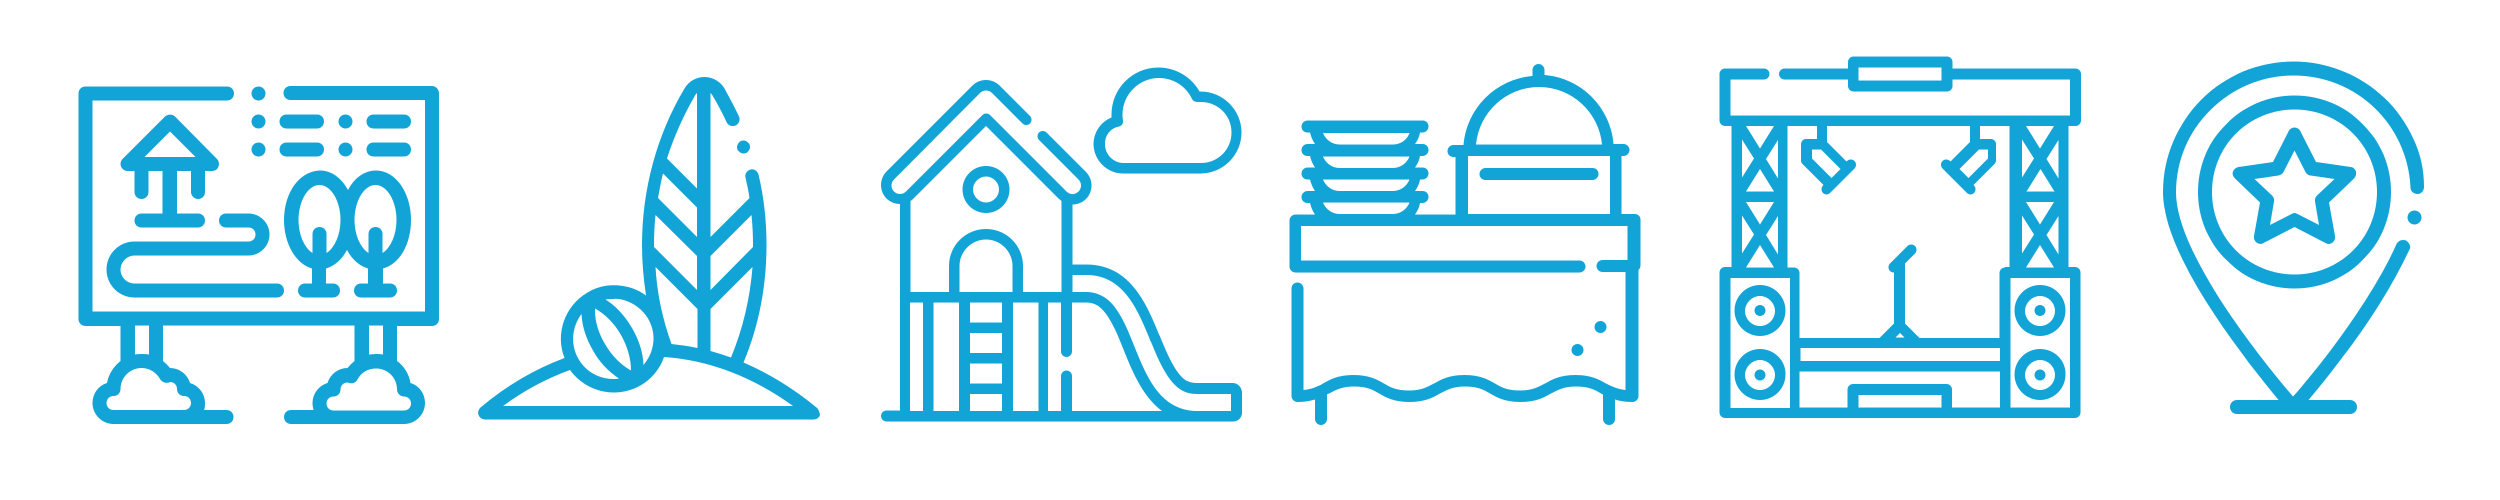 <?xml version="1.0" encoding="utf-8"?>
<!-- Generator: Adobe Illustrator 22.0.1, SVG Export Plug-In . SVG Version: 6.00 Build 0)  -->
<svg version="1.1" id="Layer_1" xmlns="http://www.w3.org/2000/svg" xmlns:xlink="http://www.w3.org/1999/xlink" x="0px" y="0px"
	 viewBox="0 0 500 100" style="enable-background:new 0 0 500 100;" xml:space="preserve">
<style type="text/css">
	.st0{fill:#13A4D7;}
</style>
<g id="XMLID_280_">
	<g id="XMLID_733_">
		<path id="XMLID_793_" class="st0" d="M163.3,81.5c-4.6-3.8-9.5-6.8-14.6-9c3.1-7.4,4.6-15.3,4.6-23.5c0-4.8-0.5-9.5-1.6-14.1
			c-0.2-0.7-0.9-1.2-1.6-1c-0.7,0.2-1.2,0.9-1,1.6c0.3,1.4,0.6,2.7,0.8,4.1l-7.8,7.8V18.6c0.1,0.1,0.3,0.3,0.4,0.5
			c1,1.7,2,3.5,2.8,5.3c0.3,0.7,1.1,1,1.8,0.7c0.7-0.3,1-1.1,0.7-1.8c-0.9-1.9-1.9-3.8-2.9-5.6c-0.8-1.4-2.4-2.3-4-2.3
			c-1.7,0-3.2,0.9-4,2.3c-5.6,9.4-8.5,20.3-8.5,31.3c0,3.4,0.3,6.8,0.8,10.1c-1.1-0.8-2.3-1.4-3.6-1.7c-2.8-0.7-5.7-0.4-8.1,1.1
			c-4.6,2.7-6.5,8.3-4.6,13.1c-5.9,2.2-11.6,5.5-16.8,9.9c-0.4,0.4-0.6,0.9-0.4,1.5c0.2,0.5,0.7,0.9,1.3,0.9h65.7
			c0.6,0,1.1-0.3,1.3-0.9C163.9,82.4,163.7,81.8,163.3,81.5L163.3,81.5z M142.1,70.2v-8.4l8.4-8.4c-0.5,6.3-1.9,12.3-4.3,18.1
			C144.8,71,143.5,70.6,142.1,70.2z M134.3,68.8c-1.8-5-2.9-10.1-3.2-15.4l8.4,8.4v7.8C137.7,69.2,136,69,134.3,68.8z M139.4,47.4
			l-7.8-7.8c0.3-1.7,0.6-3.3,1-4.9l6.8,6.8V47.4z M139.4,51.2V58l-8.6-8.6c0-0.1,0-0.3,0-0.4c0-2,0.1-4,0.3-6L139.4,51.2z M150.3,43
			c0.2,2,0.3,4,0.3,6c0,0.1,0,0.3,0,0.4l-8.5,8.6v-6.8L150.3,43z M139,19.1c0.1-0.2,0.2-0.3,0.4-0.5v19.1l-6-6
			C134.8,27.3,136.7,23.1,139,19.1z M124.7,60c2.1,0.6,3.8,1.9,4.9,3.7c1.1,1.9,1.4,4,0.8,6.1c-0.3,1.2-0.9,2.2-1.7,3.2
			c-0.1-2.5-0.9-5-2.3-7.4s-3.2-4.4-5.3-5.7c0.5-0.1,1-0.1,1.5-0.1C123.3,59.7,124.1,59.8,124.7,60L124.7,60z M119,61.7
			c2,1.1,3.9,3,5.2,5.3c1.3,2.3,2,4.8,2,7.1c-2-1.1-3.9-3-5.2-5.3C119.6,66.5,118.9,63.9,119,61.7z M116.3,62.8
			c0.1,2.4,0.9,4.9,2.3,7.3c1.3,2.4,3.2,4.3,5.2,5.6c-0.4,0.1-0.7,0.1-1.1,0.1c-2.8,0-5.5-1.4-7-4C114,68.9,114.4,65.3,116.3,62.8
			L116.3,62.8z M100.6,81.2c4.2-3.1,8.7-5.5,13.4-7.2c2.1,2.9,5.4,4.5,8.8,4.5c1.8,0,3.7-0.5,5.3-1.4c2.2-1.3,3.9-3.3,4.7-5.7
			c9,0.6,17.8,4,25.8,9.8L100.6,81.2L100.6,81.2z"/>
		<path id="XMLID_803_" class="st0" d="M147.4,29.4c0,0.3,0.1,0.7,0.4,0.9c0.3,0.3,0.6,0.4,0.9,0.4s0.7-0.1,0.9-0.4
			c0.3-0.3,0.4-0.6,0.4-0.9c0-0.3-0.1-0.7-0.4-0.9c-0.3-0.3-0.6-0.4-0.9-0.4s-0.7,0.1-0.9,0.4C147.6,28.7,147.4,29.1,147.4,29.4z"/>
	</g>
</g>
<g>
	<g>
		<g>
			<path class="st0" d="M415.1,25.2c0.6,0,1.1-0.5,1.1-1.1v-9.3c0-0.6-0.5-1.1-1.1-1.1h-24.6v-1.3c0-0.6-0.5-1.1-1.1-1.1h-18.7
				c-0.6,0-1.1,0.5-1.1,1.1v1.3h-12.7c-0.6,0-1.1,0.5-1.1,1.1c0,0.6,0.5,1.1,1.1,1.1h12.7v1.3c0,0.6,0.5,1.1,1.1,1.1h18.7
				c0.6,0,1.1-0.5,1.1-1.1v-1.3H414v7.2h-67.9v-7.2h6.7c0.6,0,1.1-0.5,1.1-1.1c0-0.6-0.5-1.1-1.1-1.1H345c-0.6,0-1.1,0.5-1.1,1.1
				v9.3c0,0.6,0.5,1.1,1.1,1.1h1.3v14.1l0,0l0,0v14.1H345c-0.6,0-1.1,0.5-1.1,1.1v28c0,0.6,0.5,1.1,1.1,1.1h14l0,0h11.7h18.7H401
				l0,0h14c0.6,0,1.1-0.5,1.1-1.1v-28c0-0.6-0.5-1.1-1.1-1.1h-1.3V25.2H415.1z M371.7,16.1v-2.6h16.6v2.6H371.7z M410.8,40.4
				l-2.8,4.5l-2.8-4.5H410.8z M405.3,38.3l2.8-4.5l2.8,4.5H405.3z M410.8,53.5h-5.6L408,49L410.8,53.5z M409.3,47l2.4-3.8v7.7
				L409.3,47z M409.3,31.8l2.4-3.8v7.7L409.3,31.8z M410.8,25.2l-2.8,4.5l-2.8-4.5C405.3,25.2,410.8,25.2,410.8,25.2z M404.4,27.9
				l2.4,3.8l-2.4,3.8V27.9z M404.4,43.1l2.4,3.8l-2.4,3.8V43.1z M354.8,40.4l-2.8,4.5l-2.8-4.5H354.8z M349.2,38.3l2.8-4.5l2.8,4.5
				H349.2z M354.8,53.5h-5.6L352,49L354.8,53.5z M353.2,47l2.4-3.8v7.7L353.2,47z M353.2,31.8l2.4-3.8v7.7L353.2,31.8z M354.8,25.2
				l-2.8,4.5l-2.8-4.5H354.8z M348.4,27.9l2.4,3.8l-2.4,3.8C348.4,35.6,348.4,27.9,348.4,27.9z M348.4,43.1l2.4,3.8l-2.4,3.8
				C348.4,50.8,348.4,43.1,348.4,43.1z M358,68.6L358,68.6L358,68.6v4.7l0,0l0,0v8.3h-11.9V55.6H358V68.6z M388.3,81.5h-16.6V79
				h16.6L388.3,81.5L388.3,81.5z M400,81.5h-9.6v-3.6c0-0.6-0.5-1.1-1.1-1.1h-18.7c-0.6,0-1.1,0.5-1.1,1.1v3.6h-9.6v-7.2H400V81.5z
				 M400,72.2h-39.9v-2.6H400V72.2z M379.1,67.5l0.9-0.9l0.9,0.9H379.1z M401,53.5L401,53.5c-0.6,0-1.1,0.5-1.1,1.1v13h-16l-2.9-2.9
				v-12l2-2c0.4-0.4,0.4-1.1,0-1.5c-0.4-0.4-1.1-0.4-1.5,0l-2.3,2.3l0,0l-1.2,1.2c-0.4,0.4-0.4,1.1,0,1.5c0.2,0.2,0.5,0.3,0.7,0.3
				c0,0,0.1,0,0.1,0v10.2l-2.9,2.9h-16v-13c0-0.6-0.5-1.1-1.1-1.1h-1.3V25.2h5.9v2.6h-2.2c-0.3,0-0.5,0.1-0.7,0.3
				c-0.2,0.2-0.3,0.5-0.3,0.7v3.3c0,0.3,0.1,0.5,0.3,0.7l4.2,4.2l-0.1,0.1c-0.4,0.4-0.4,1.1,0,1.5c0.2,0.2,0.5,0.3,0.7,0.3
				s0.5-0.1,0.7-0.3l0.8-0.8l0,0l3.3-3.3l0,0l0.8-0.8c0.4-0.4,0.4-1.1,0-1.5c-0.4-0.4-1.1-0.4-1.5,0l-0.1,0.1l-3.9-3.9v-3.2h28.6
				v3.2l-3.9,3.9l-0.1-0.1c-0.4-0.4-1.1-0.4-1.5,0c-0.4,0.4-0.4,1.1,0,1.5l4.9,4.9c0.2,0.2,0.5,0.3,0.7,0.3s0.5-0.1,0.7-0.3
				c0.4-0.4,0.4-1.1,0-1.5l-0.1-0.1l4.2-4.2c0.2-0.2,0.3-0.5,0.3-0.7v-3.3c0-0.3-0.1-0.5-0.3-0.7s-0.5-0.3-0.7-0.3h-2.2v-2.6h5.9
				v14.1l0,0l0,0v14.1H401L401,53.5z M364.2,29.9l3.9,3.9l-1.8,1.8l-3.9-3.9v-1.8H364.2z M395.8,29.9h1.8v1.8l-3.9,3.9l-1.8-1.8
				L395.8,29.9z M414,55.6v25.9h-11.9V55.6h1.3l0,0l0,0h9.3l0,0l0,0H414z"/>
		</g>
	</g>
	<g>
		<g>
			<path class="st0" d="M408,57c-2.8,0-5.1,2.3-5.1,5.1s2.3,5.1,5.1,5.1c2.8,0,5.1-2.3,5.1-5.1S410.9,57,408,57z M408,65.2
				c-1.7,0-3-1.4-3-3s1.4-3,3-3c1.7,0,3,1.4,3,3S409.7,65.2,408,65.2z"/>
		</g>
	</g>
	<g>
		<g>
			<circle class="st0" cx="408" cy="62.1" r="1.1"/>
		</g>
	</g>
	<g>
		<g>
			<path class="st0" d="M408,69.8c-2.8,0-5.1,2.3-5.1,5.1c0,2.8,2.3,5.1,5.1,5.1c2.8,0,5.1-2.3,5.1-5.1
				C413.2,72.1,410.9,69.8,408,69.8z M408,78c-1.7,0-3-1.4-3-3s1.4-3,3-3c1.7,0,3,1.4,3,3S409.7,78,408,78z"/>
		</g>
	</g>
	<g>
		<g>
			<circle class="st0" cx="408" cy="75" r="1.1"/>
		</g>
	</g>
	<g>
		<g>
			<path class="st0" d="M352,57c-2.8,0-5.1,2.3-5.1,5.1s2.3,5.1,5.1,5.1s5.1-2.3,5.1-5.1S354.8,57,352,57z M352,65.2
				c-1.7,0-3-1.4-3-3s1.4-3,3-3s3,1.4,3,3S353.7,65.2,352,65.2z"/>
		</g>
	</g>
	<g>
		<g>
			<ellipse class="st0" cx="352" cy="62.1" rx="1.1" ry="1.1"/>
		</g>
	</g>
	<g>
		<g>
			<path class="st0" d="M352,69.8c-2.8,0-5.1,2.3-5.1,5.1c0,2.8,2.3,5.1,5.1,5.1s5.1-2.3,5.1-5.1C357.2,72.1,354.8,69.8,352,69.8z
				 M352,78c-1.7,0-3-1.4-3-3s1.4-3,3-3s3,1.4,3,3S353.7,78,352,78z"/>
		</g>
	</g>
	<g>
		<g>
			<ellipse class="st0" cx="352" cy="75" rx="1.1" ry="1.1"/>
		</g>
	</g>
</g>
<g>
	<circle class="st0" cx="69.1" cy="24.3" r="1.4"/>
	<circle class="st0" cx="69.1" cy="29.9" r="1.4"/>
	<circle class="st0" cx="51.7" cy="24.3" r="1.4"/>
	<circle class="st0" cx="51.7" cy="29.9" r="1.4"/>
	<path class="st0" d="M39.6,39.8c0.8,0,1.4-0.6,1.4-1.4v-4.2h1.4c0.6,0,1.1-0.3,1.3-0.9c0.2-0.5,0.1-1.1-0.3-1.5L35,23.3
		c-0.5-0.5-1.4-0.5-2,0l-8.5,8.5c-0.4,0.4-0.5,1-0.3,1.5c0.2,0.5,0.7,0.9,1.3,0.9h1.4v4.2c0,0.8,0.6,1.4,1.4,1.4s1.4-0.6,1.4-1.4
		v-4.2h2.8v8.5h-4.2c-0.8,0-1.4,0.6-1.4,1.4s0.6,1.4,1.4,1.4h11.3c0.8,0,1.4-0.6,1.4-1.4s-0.6-1.4-1.4-1.4h-4.2v-8.5h2.8v4.2
		C38.2,39.2,38.9,39.8,39.6,39.8z M34,26.3l5.1,5.1H28.9L34,26.3z"/>
	<path class="st0" d="M56.8,44c0,4.8,2.4,8.8,5.6,9.7v3H61c-0.8,0-1.4,0.6-1.4,1.4s0.6,1.4,1.4,1.4h5.6c0.8,0,1.4-0.6,1.4-1.4
		s-0.6-1.4-1.4-1.4h-1.4v-3c1.7-0.5,3.2-1.8,4.2-3.7c1,1.9,2.5,3.2,4.2,3.7v3h-1.4c-0.8,0-1.4,0.6-1.4,1.4s0.6,1.4,1.4,1.4H78
		c0.8,0,1.4-0.6,1.4-1.4s-0.6-1.4-1.4-1.4h-1.4v-3c3.3-0.9,5.6-4.8,5.6-9.7c0-5.5-3.1-9.9-7-9.9c-2.3,0-4.4,1.5-5.6,3.9
		c-1.3-2.4-3.3-3.9-5.6-3.9C59.9,34.2,56.8,38.5,56.8,44z M75.1,37c2.3,0,4.2,3.2,4.2,7c0,3-1.2,5.6-2.8,6.6v-3.8
		c0-0.8-0.6-1.4-1.4-1.4c-0.8,0-1.4,0.6-1.4,1.4v3.8c-1.6-1-2.8-3.6-2.8-6.6C70.9,40.2,72.8,37,75.1,37z M68.1,44
		c0,3-1.2,5.6-2.8,6.6v-3.8c0-0.8-0.6-1.4-1.4-1.4s-1.4,0.6-1.4,1.4v3.8c-1.6-1-2.8-3.6-2.8-6.6c0-3.8,1.9-7,4.2-7
		C66.2,37,68.1,40.2,68.1,44z"/>
	<path class="st0" d="M74.7,25.7h6.1c0.8,0,1.4-0.6,1.4-1.4s-0.6-1.4-1.4-1.4h-6.1c-0.8,0-1.4,0.6-1.4,1.4S73.9,25.7,74.7,25.7z"/>
	<path class="st0" d="M74.7,31.3h6.1c0.8,0,1.4-0.6,1.4-1.4s-0.6-1.4-1.4-1.4h-6.1c-0.8,0-1.4,0.6-1.4,1.4S73.9,31.3,74.7,31.3z"/>
	<path class="st0" d="M63.4,22.9h-6.1c-0.8,0-1.4,0.6-1.4,1.4s0.6,1.4,1.4,1.4h6.1c0.8,0,1.4-0.6,1.4-1.4S64.2,22.9,63.4,22.9z"/>
	<path class="st0" d="M63.4,31.3c0.8,0,1.4-0.6,1.4-1.4s-0.6-1.4-1.4-1.4h-6.1c-0.8,0-1.4,0.6-1.4,1.4s0.6,1.4,1.4,1.4H63.4z"/>
	<path class="st0" d="M21.3,53.9c0,3.1,2.5,5.6,5.6,5.6h28.5c0.8,0,1.4-0.6,1.4-1.4s-0.6-1.4-1.4-1.4H26.9c-1.6,0-2.8-1.3-2.8-2.8
		s1.3-2.8,2.8-2.8h22.8c2.3,0,4.2-1.9,4.2-4.2s-1.9-4.2-4.2-4.2h-4.5c-0.8,0-1.4,0.6-1.4,1.4s0.6,1.4,1.4,1.4h4.5
		c0.8,0,1.4,0.6,1.4,1.4s-0.6,1.4-1.4,1.4H26.9C23.8,48.3,21.3,50.8,21.3,53.9z"/>
	<circle class="st0" cx="51.7" cy="18.7" r="1.4"/>
	<path class="st0" d="M86.4,17.2H58.1c-0.8,0-1.4,0.6-1.4,1.4s0.6,1.4,1.4,1.4H85v42.3H18.5V20.1h26.9c0.8,0,1.4-0.6,1.4-1.4
		s-0.6-1.4-1.4-1.4H17.1c-0.8,0-1.4,0.6-1.4,1.4v45.1c0,0.8,0.6,1.4,1.4,1.4h7v7c-1.4,1.1-2.4,2.7-2.7,4.4c-1.7,0.5-2.9,2.1-2.9,4
		c0,2.3,1.9,4.2,4.2,4.2h22.6c0.8,0,1.4-0.6,1.4-1.4c0-0.8-0.6-1.4-1.4-1.4h-4.5c0.2-0.4,0.2-0.9,0.2-1.4c0-1.9-1.3-3.5-3-4
		c-0.5-1.7-2.1-3-4-3c0,0,0,0,0,0c-0.4-0.5-0.9-1-1.4-1.4v-7.1h38.3v7.1c-0.5,0.4-1,0.9-1.4,1.4c0,0,0,0,0,0c-1.9,0-3.5,1.3-4,3
		c-1.7,0.5-3,2.1-3,4c0,0.5,0.1,1,0.2,1.4h-4.5c-0.8,0-1.4,0.6-1.4,1.4c0,0.8,0.6,1.4,1.4,1.4h22.6c2.3,0,4.2-1.9,4.2-4.2
		c0-1.9-1.2-3.5-2.9-4c-0.3-1.8-1.3-3.4-2.7-4.4v-7h7c0.8,0,1.4-0.6,1.4-1.4V18.7C87.8,17.9,87.2,17.2,86.4,17.2z M33.8,76.5
		c0.1,0,0.2,0,0.2-0.1c0.8,0,1.4,0.6,1.4,1.4c0,0.8,0.6,1.4,1.4,1.4s1.4,0.6,1.4,1.4c0,0.8-0.6,1.4-1.4,1.4H22.7
		c-0.8,0-1.4-0.6-1.4-1.4c0-0.8,0.6-1.4,1.4-1.4s1.4-0.6,1.4-1.4c0-2.3,1.9-4.2,4.2-4.2c1.5,0,2.9,0.8,3.7,2.2
		C32.4,76.4,33,76.7,33.8,76.5z M29.8,70.9c-0.5-0.1-0.9-0.1-1.4-0.1c-0.5,0-0.9,0-1.4,0.1v-5.8h2.8V70.9z M80.8,79.3
		c0.8,0,1.4,0.6,1.4,1.4c0,0.8-0.6,1.4-1.4,1.4H66.7c-0.8,0-1.4-0.6-1.4-1.4c0-0.8,0.6-1.4,1.4-1.4c0.8,0,1.4-0.6,1.4-1.4
		c0-0.8,0.6-1.4,1.4-1.4c0.1,0,0.2,0.1,0.4,0.1c0.6,0.2,1.3-0.1,1.6-0.7c0.7-1.4,2.1-2.2,3.7-2.2c2.4,0,4.2,1.9,4.2,4.2
		C79.4,78.6,80,79.3,80.8,79.3z M76.6,70.9c-0.5-0.1-0.9-0.1-1.4-0.1s-0.9,0.1-1.4,0.1v-5.8h2.8V70.9z"/>
</g>
<g>
	<path class="st0" d="M246.6,76.6h-7.3c-0.8,0-1.5-0.2-2.1-0.5c-2.2-1.4-3.9-5.7-5-8.3c-0.1-0.3-0.2-0.6-0.4-0.9
		c-1.7-4.2-3.9-9.5-8.1-12.2c-1.9-1.2-4.1-1.8-6.4-1.8h-2.8v-12c1,0,2-0.4,2.7-1.1c0.7-0.7,1.1-1.7,1.1-2.7c0-1-0.4-2-1.1-2.7
		l-7.9-7.9c-0.4-0.4-1.1-0.4-1.5,0c-0.4,0.4-0.4,1.1,0,1.5l7.9,7.9c0.3,0.3,0.5,0.7,0.5,1.2c0,0.5-0.2,0.9-0.5,1.2
		c-0.7,0.7-1.7,0.7-2.4,0l-15.3-15.3c-0.4-0.4-1.1-0.4-1.5,0l-15.3,15.3c-0.3,0.3-0.7,0.5-1.2,0.5l0,0c-0.5,0-0.9-0.2-1.2-0.5
		c-0.3-0.3-0.5-0.7-0.5-1.2c0-0.5,0.2-0.9,0.5-1.2L196,18.6c0.3-0.3,0.7-0.5,1.2-0.5l0,0c0.5,0,0.9,0.2,1.2,0.5l6.1,6.1
		c0.4,0.4,1.1,0.4,1.5,0c0.4-0.4,0.4-1.1,0-1.5l-6.1-6.1c-0.7-0.7-1.7-1.1-2.7-1.1l0,0c-1,0-2,0.4-2.7,1.1l-17.2,17.2
		c-0.7,0.7-1.1,1.7-1.1,2.7s0.4,2,1.1,2.7c0.7,0.7,1.7,1.1,2.7,1.1v18.6v22.7h-2.7c-0.6,0-1.1,0.5-1.1,1.1c0,0.6,0.5,1.1,1.1,1.1
		h69.4c0.9,0,1.7-0.8,1.7-1.7v-4.2C248.3,77.4,247.5,76.6,246.6,76.6z M184.6,82.2h-2.6V60.5h2.6V82.2z M191.9,82.2h-5.2V60.5h4.1h1
		V82.2z M200.4,82.2H194v-3.4h6.4V82.2z M200.4,76.7H194v-4h6.4V76.7z M200.4,70.6H194v-4h6.4V70.6z M200.4,64.5H194v-4h6.4V64.5z
		 M202.5,58.4h-10.6v-5.2c0-2.9,2.4-5.3,5.3-5.3c2.9,0,5.3,2.4,5.3,5.3L202.5,58.4L202.5,58.4z M207.7,82.2h-5.1V60.5h1h4.1V82.2z
		 M204.6,58.4v-5.2c0-4.1-3.3-7.4-7.4-7.4c-4.1,0-7.4,3.3-7.4,7.4v5.2h-4.1h-3.6V40.2c0.2-0.1,0.4-0.3,0.6-0.5l14.5-14.5l14.5,14.5
		c0.2,0.2,0.4,0.3,0.6,0.5v18.2h-3.6H204.6z M214.4,82.2v-7c0-0.6-0.5-1.1-1.1-1.1s-1.1,0.5-1.1,1.1v7h-2.6V60.5h2.6v9.8
		c0,0.6,0.5,1.1,1.1,1.1s1.1-0.5,1.1-1.1v-9.8h2.8c0.9,0,1.6,0.2,2.3,0.6c2.2,1.4,3.9,5.5,5,8.3c0.1,0.3,0.3,0.7,0.4,1
		c1.6,4,3.7,9,7.5,11.8L214.4,82.2L214.4,82.2z M246.2,82.2h-6.9c-1.8,0-3.5-0.5-5-1.4c-3.7-2.3-5.6-7-7.3-11.2
		c-0.1-0.3-0.3-0.7-0.4-1c-1.2-3-3-7.5-5.8-9.2c-1-0.6-2.2-1-3.5-1h-2.8V55h2.8c2,0,3.7,0.5,5.3,1.5c3.7,2.4,5.6,7.1,7.3,11.2
		c0.1,0.3,0.2,0.6,0.4,0.9c1.2,3,3.1,7.6,5.8,9.3c0.9,0.6,2,0.9,3.2,0.9h6.9V82.2z"/>
	<path class="st0" d="M224.6,34.7h15.5c4.5,0,8.2-3.7,8.2-8.2s-3.7-8.2-8.2-8.2c-0.1,0-0.1,0-0.2,0c-1.6-2.9-4.8-4.8-8.2-4.8
		c-5.2,0-9.4,4.2-9.4,9.4c0,0.2,0,0.4,0,0.6c-2.2,0.9-3.6,3-3.6,5.4C218.8,32.1,221.4,34.7,224.6,34.7z M223.8,25.3
		c0.5-0.1,0.9-0.6,0.8-1.2c-0.1-0.4-0.1-0.8-0.1-1.2c0-4,3.3-7.3,7.3-7.3c2.8,0,5.4,1.6,6.6,4.2c0.2,0.4,0.6,0.6,1.1,0.6
		c0.2,0,0.5,0,0.7,0c3.4,0,6.1,2.7,6.1,6.1s-2.7,6.1-6.1,6.1h-15.5c-2,0-3.7-1.7-3.7-3.7C220.9,27.1,222.1,25.6,223.8,25.3
		L223.8,25.3z"/>
	<path class="st0" d="M197.2,33.2c-2.6,0-4.7,2.1-4.7,4.7c0,2.6,2.1,4.7,4.7,4.7c2.6,0,4.7-2.1,4.7-4.7
		C201.9,35.3,199.8,33.2,197.2,33.2z M197.2,40.5c-1.4,0-2.6-1.2-2.6-2.6c0-1.4,1.2-2.6,2.6-2.6s2.6,1.2,2.6,2.6
		C199.8,39.3,198.6,40.5,197.2,40.5z"/>
</g>
<g>
	<g>
		<g>
			<path class="st0" d="M318.5,33.6h-21.4c-0.6,0-1.2,0.5-1.2,1.2s0.5,1.2,1.2,1.2h21.4c0.6,0,1.2-0.5,1.2-1.2
				S319.2,33.6,318.5,33.6z"/>
		</g>
	</g>
	<g>
		<g>
			<path class="st0" d="M327,42.8h-2.7V31.2h0.4c0.6,0,1.2-0.5,1.2-1.2c0-0.6-0.5-1.2-1.2-1.2h-2c-0.6-7.3-6.4-13.2-13.8-13.8V14
				c0-0.6-0.5-1.2-1.2-1.2c-0.6,0-1.2,0.5-1.2,1.2v1.2c-7.3,0.6-13.2,6.4-13.8,13.8h-2c-0.6,0-1.2,0.5-1.2,1.2s0.5,1.2,1.2,1.2h0.4
				v11.5h-8.1c0.5-0.7,0.9-1.5,1-2.3h0.5c0.6,0,1.2-0.5,1.2-1.2s-0.5-1.2-1.2-1.2h-1.5c0.5-0.7,0.9-1.5,1-2.3h0.5
				c0.6,0,1.2-0.5,1.2-1.2s-0.5-1.2-1.2-1.2h-1.5c0.5-0.7,0.9-1.5,1-2.3h0.5c0.6,0,1.2-0.5,1.2-1.2s-0.5-1.2-1.2-1.2h-1.5
				c0.5-0.7,0.9-1.5,1-2.3h0.5c0.6,0,1.2-0.5,1.2-1.2s-0.5-1.2-1.2-1.2h-23c-0.6,0-1.2,0.5-1.2,1.2s0.5,1.2,1.2,1.2h0.5
				c0.2,0.8,0.5,1.6,1,2.3h-1.5c-0.6,0-1.2,0.5-1.2,1.2s0.5,1.2,1.2,1.2h0.5c0.2,0.8,0.5,1.6,1,2.3h-1.5c-0.6,0-1.2,0.5-1.2,1.2
				s0.5,1.2,1.2,1.2h0.5c0.2,0.8,0.5,1.6,1,2.3h-1.5c-0.6,0-1.2,0.5-1.2,1.2s0.5,1.2,1.2,1.2h0.5c0.2,0.8,0.5,1.6,1,2.3h-3.9
				c-0.6,0-1.2,0.5-1.2,1.2v9.2c0,0.6,0.5,1.2,1.2,1.2h56.8c0.6,0,1.2-0.5,1.2-1.2c0-0.6-0.5-1.2-1.2-1.2h-55.7v-6.9h65.3V52h-5
				c-0.6,0-1.2,0.5-1.2,1.2c0,0.6,0.5,1.2,1.2,1.2h4.6V78c-1.7-0.2-2.7-0.7-3.9-1.3c-1.4-0.8-3-1.7-6.1-1.7s-4.7,0.9-6.1,1.7
				c-1.4,0.7-2.5,1.4-5,1.4s-3.7-0.6-5-1.4c-1.4-0.8-3-1.7-6.1-1.7s-4.7,0.9-6.1,1.7c-1.4,0.7-2.5,1.4-5,1.4c-2.5,0-3.7-0.6-5-1.4
				c-1.4-0.8-3-1.7-6.1-1.7s-4.7,0.9-6.1,1.7c-0.3,0.2-0.6,0.4-1,0.5c-0.8,0.4-1.7,0.7-2.9,0.8V57.7c0-0.6-0.5-1.2-1.2-1.2
				s-1.2,0.5-1.2,1.2v21.5c0,0.6,0.5,1.2,1.2,1.2c1.4,0,2.5-0.2,3.5-0.5v3.9c0,0.6,0.5,1.2,1.2,1.2c0.6,0,1.2-0.5,1.2-1.2v-4.9
				c0.1-0.1,0.2-0.1,0.4-0.2c1.4-0.7,2.5-1.4,5-1.4c2.5,0,3.7,0.6,5,1.4c1.4,0.8,3,1.7,6.1,1.7c3.1,0,4.7-0.9,6.1-1.7
				c1.4-0.7,2.5-1.4,5-1.4c2.5,0,3.7,0.6,5,1.4c1.4,0.8,3,1.7,6.1,1.7s4.7-0.9,6.1-1.7c1.4-0.7,2.5-1.4,5-1.4c2.5,0,3.7,0.6,5,1.4
				c0.1,0.1,0.2,0.1,0.4,0.2v4.9c0,0.6,0.5,1.2,1.2,1.2s1.2-0.5,1.2-1.2v-3.9c0.9,0.3,2,0.5,3.5,0.5c0.6,0,1.2-0.5,1.2-1.2V54
				c0.2-0.2,0.4-0.5,0.4-0.9v-9.2C328.1,43.3,327.6,42.8,327,42.8z M278.6,42.8h-10.7c-1.5,0-2.8-1-3.3-2.3h17.3
				C281.4,41.8,280.1,42.8,278.6,42.8z M278.6,38.2h-10.7c-1.5,0-2.8-1-3.3-2.3h17.3C281.4,37.2,280.1,38.2,278.6,38.2z M278.6,33.6
				h-10.7c-1.5,0-2.8-1-3.3-2.3h17.3C281.4,32.6,280.1,33.6,278.6,33.6z M278.6,28.9h-10.7c-1.5,0-2.8-1-3.3-2.3h17.3
				C281.4,28,280.1,28.9,278.6,28.9z M307.8,17.4c6.6,0,12,5.1,12.6,11.5h-25.2C295.8,22.5,301.2,17.4,307.8,17.4z M322,42.8h-28.4
				V31.2H322L322,42.8L322,42.8z"/>
		</g>
	</g>
	<g>
		<g>
			<circle class="st0" cx="320.1" cy="65.4" r="1.2"/>
		</g>
	</g>
	<g>
		<g>
			<circle class="st0" cx="315.5" cy="70" r="1.2"/>
		</g>
	</g>
</g>
<g>
	<path class="st0" d="M482.6,27.6c-0.7-1.5-1.5-2.9-2.5-4.3c-0.9-1.3-2-2.6-3.2-3.7c-1.2-1.1-2.5-2.2-3.8-3
		c-1.4-0.9-2.8-1.7-4.4-2.3c-3.2-1.3-6.5-2-9.9-2c-3.5,0-7,0.7-10.2,2c-1.6,0.7-3,1.5-4.4,2.4c-1.4,0.9-2.7,2-3.9,3.2
		s-2.3,2.5-3.2,3.9c-0.9,1.4-1.8,2.9-2.4,4.4c-1.4,3.2-2.1,6.7-2.1,10.2c0,2,0.4,4.2,1.1,6.6c0.7,2.2,1.6,4.5,2.9,7.1
		c1.6,3.3,3.7,6.9,6.3,10.8c2,3.1,4.4,6.3,6.9,9.7c2.4,3.1,4.5,5.7,5.9,7.4h-8.3c-0.8,0-1.4,0.6-1.4,1.4c0,0.8,0.6,1.4,1.4,1.4h22.6
		c0.8,0,1.4-0.6,1.4-1.4c0-0.8-0.6-1.4-1.4-1.4h-8.3c1.6-1.9,4-4.8,6.6-8.3c2.8-3.6,5.2-7.1,7.3-10.4c2.6-4.1,4.7-8,6.3-11.4
		c0.2-0.3,0.2-0.7,0-1c-0.1-0.3-0.4-0.6-0.7-0.8c-0.2-0.1-0.4-0.1-0.6-0.1c-0.6,0-1,0.3-1.3,0.8c-3.3,7.5-9,15.7-13.2,21.3
		c-2.4,3.2-4.6,5.8-6,7.5c-0.5,0.6-1,1.2-1.5,1.7c-2.1-2.4-7.4-8.8-12.4-16.1c-3.3-4.8-5.8-9.2-7.7-13.1c-2.2-4.6-3.3-8.6-3.3-11.6
		c0-6.2,2.4-12.1,6.9-16.5c4.4-4.4,10.3-6.9,16.6-6.9l0,0c12.6,0,22.8,9.8,23.4,22.4c0,0.8,0.7,1.3,1.4,1.3c0.8,0,1.3-0.7,1.3-1.4
		C484.8,33.9,484.1,30.7,482.6,27.6L482.6,27.6z"/>
	<path class="st0" d="M472.5,24.8c-0.9-0.9-1.8-1.7-2.8-2.4c-1-0.7-2.1-1.3-3.3-1.8c-2.4-1-4.9-1.5-7.5-1.5c-2.6,0-5.1,0.5-7.5,1.5
		c-1.1,0.5-2.2,1.1-3.3,1.8c-1,0.7-2,1.5-2.8,2.4c-0.9,0.9-1.7,1.8-2.4,2.8c-0.7,1-1.3,2.1-1.8,3.3c-1,2.4-1.5,4.9-1.5,7.5
		s0.5,5.1,1.5,7.5c0.5,1.1,1.1,2.2,1.8,3.3c0.7,1,1.5,2,2.4,2.8c0.9,0.9,1.8,1.7,2.8,2.4c1,0.7,2.1,1.3,3.3,1.8
		c2.4,1,4.9,1.5,7.5,1.5c2.6,0,5.1-0.5,7.5-1.5c1.1-0.5,2.2-1.1,3.3-1.8c1-0.7,2-1.5,2.8-2.4c0.9-0.9,1.7-1.8,2.4-2.8
		c0.7-1,1.3-2.1,1.8-3.3c1-2.4,1.5-4.9,1.5-7.5c0-2.6-0.5-5.1-1.5-7.5c-0.5-1.1-1.1-2.2-1.8-3.3C474.2,26.7,473.4,25.7,472.5,24.8
		L472.5,24.8z M470.6,50.1c-3.1,3.1-7.3,4.8-11.7,4.8s-8.6-1.7-11.7-4.8c-3.1-3.1-4.8-7.3-4.8-11.7s1.7-8.6,4.8-11.7
		c3.1-3.1,7.3-4.8,11.7-4.8s8.6,1.7,11.7,4.8c3.1,3.1,4.8,7.3,4.8,11.7S473.7,47,470.6,50.1z"/>
	<path class="st0" d="M463.2,32.4l-3.1-6.1c-0.2-0.5-0.7-0.8-1.2-0.8s-1,0.3-1.2,0.8l-3.1,6.1l-6.9,1c-0.5,0.1-0.9,0.4-1.1,0.9
		c-0.2,0.5,0,1,0.4,1.4l5,4.8l-1.2,6.7c-0.1,0.5,0.1,1,0.5,1.3c0.4,0.3,1,0.4,1.4,0.1l6.2-3.2l6.2,3.2c0.2,0.1,0.4,0.2,0.6,0.2
		c0.3,0,0.6-0.1,0.8-0.3c0.4-0.3,0.6-0.8,0.5-1.3l-1.2-6.7l5-4.8c0.4-0.4,0.5-0.9,0.4-1.4c-0.2-0.5-0.6-0.9-1.1-0.9L463.2,32.4z
		 M463.4,39.1c-0.3,0.3-0.5,0.8-0.4,1.2l0.8,4.7l-4.3-2.2c-0.2-0.1-0.4-0.2-0.6-0.2s-0.4,0.1-0.6,0.2l-4.3,2.2l0.8-4.7
		c0.1-0.5-0.1-0.9-0.4-1.2l-3.5-3.3l4.8-0.7c0.4-0.1,0.8-0.3,1-0.7l2.2-4.3l2.2,4.3c0.2,0.4,0.6,0.7,1,0.7l4.8,0.7L463.4,39.1z"/>
	<ellipse class="st0" cx="482.9" cy="43.5" rx="1.4" ry="1.4"/>
</g>
</svg>
